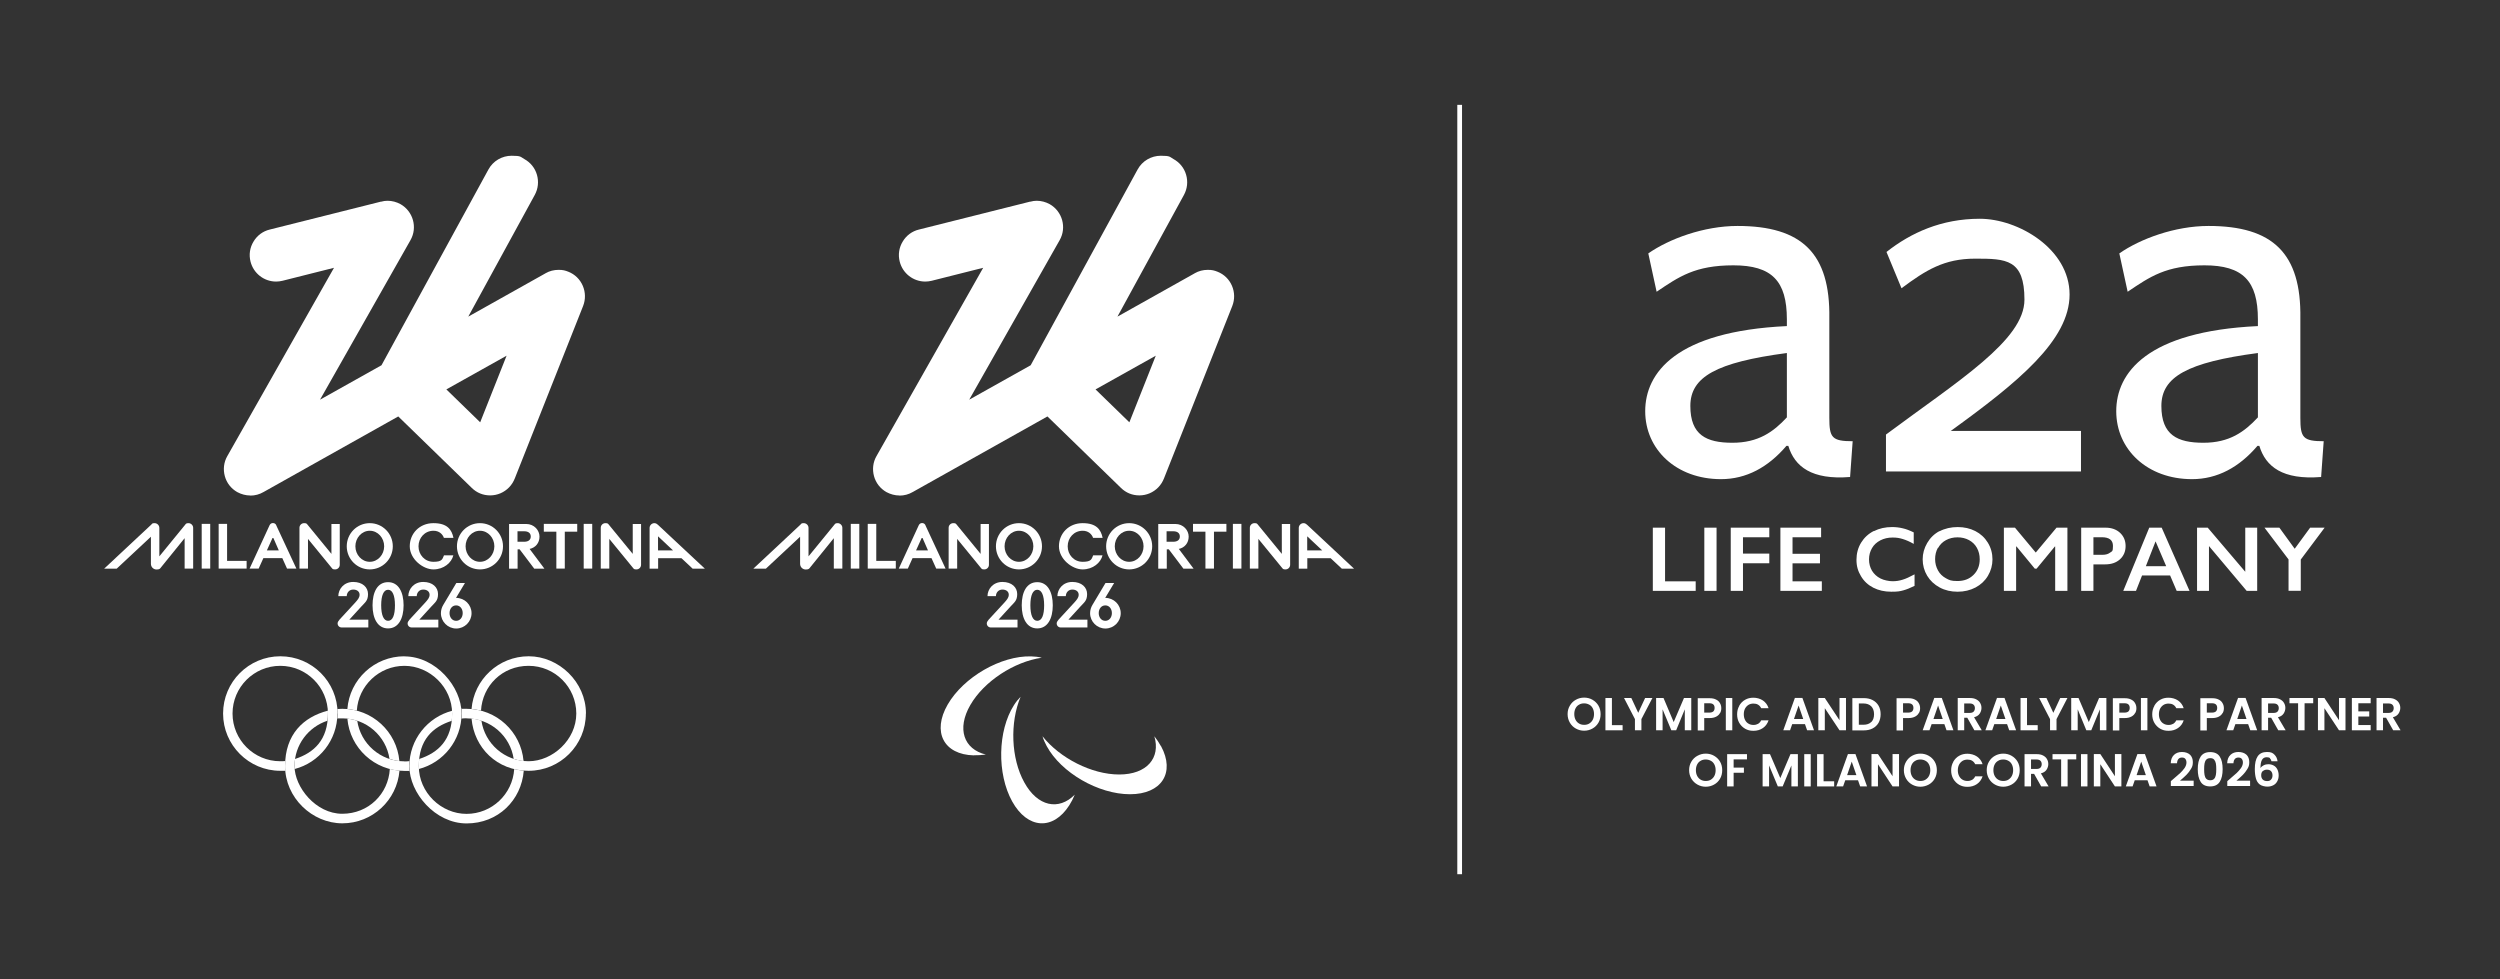 <?xml version="1.0" encoding="UTF-8"?>
<svg xmlns="http://www.w3.org/2000/svg" version="1.1" viewBox="0 0 2431.9 952.4">
  <rect x="0" y="0" width="2431.9" height="952.4" fill="#333333" stroke="none"/>
  <defs>
    <style>
      .cls-1 {
        fill: #fff;
      }
    </style>
  </defs>
  <!-- Generator: Adobe Illustrator 28.7.5, SVG Export Plug-In . SVG Version: 1.2.0 Build 176)  -->
  <g>
    <g id="GRAFICA">
      <g id="A2A">
        <path class="cls-1" d="M1738.2,343.4c-68.6,9.1-93.9,23.2-93.9,51.5s15.6,35.8,40.9,35.8,39.9-10.6,53-24.7v-62.6ZM1737.7,433.8c-17.7,20.7-38.9,32.3-63.6,32.3-43.4,0-73.7-28.8-73.7-66.1s29.8-77.7,137.8-82.8v-6.6c0-37.3-14.6-52.5-52-52.5s-53,11.1-74.7,25.7l-8.1-37.3c20.2-14.1,54-26.7,86.8-26.7,62.6,0,90.3,26.7,89.3,89.8v96.9c0,19.2,2.5,22.7,22.7,22.7l-2.5,34.8c-37.3,3-54-10.1-60.1-30.3h-2Z"/>
        <path class="cls-1" d="M1834.6,458.5v-35.8c70.6-52.5,134.7-91.8,134.7-131.2s-17.7-39.9-47.9-39.9-47.9,11.1-71.7,28.8l-14.6-35.3c23.7-18.7,53.5-32.3,90.8-32.3s87.3,29.3,87.3,73.7-50,85.3-115.6,132.7h126.7v39.4h-189.7Z"/>
        <path class="cls-1" d="M2196.4,343.4c-68.6,9.1-93.9,23.2-93.9,51.5s15.6,35.8,40.9,35.8,39.9-10.6,53-24.7v-62.6ZM2195.9,433.8c-17.7,20.7-38.9,32.3-63.6,32.3-43.4,0-73.7-28.8-73.7-66.1s29.8-77.7,137.8-82.8v-6.6c0-37.3-14.6-52.5-52-52.5s-53,11.1-74.7,25.7l-8.1-37.3c20.2-14.1,54-26.7,86.8-26.7,62.6,0,90.3,26.7,89.3,89.8v96.9c0,19.2,2.5,22.7,22.7,22.7l-2.5,34.8c-37.4,3-54-10.1-60.1-30.3h-2Z"/>
        <path class="cls-1" d="M1607.8,513.3v61.5h41.7v-9.3h-29.8v-52.2h-11.9ZM1657.9,574.8h11.9v-61.5h-11.9v61.5ZM1683.6,513.3v61.5h11.9v-26.9h25.6v-9.4h-25.6v-15.9h25.6v-9.3h-37.5ZM1731.9,513.3v61.5h40.3v-9.3h-28.5v-17.5h26.7v-9.3h-26.7v-16.1h27.8v-9.3h-39.7ZM1822.8,516.5c-5.3,2.7-9.4,6.5-12.4,11.4-3,4.9-4.5,10.5-4.5,16.7s1.5,11.1,4.4,15.9c2.9,4.9,6.9,8.6,12,11.2,5.1,2.6,10.9,3.9,17.4,3.9s8.4-.4,11.7-1.3c3.3-.9,7-2.4,11-4.4v-11.2c-4.7,2.5-8.5,4.3-11.6,5.2-3.1,1-6.3,1.5-9.7,1.5s-8.4-.9-11.9-2.7c-3.5-1.8-6.2-4.3-8.2-7.5-1.9-3.3-2.9-6.9-2.9-11s1-7.7,2.9-11c1.9-3.3,4.7-5.8,8.2-7.6,3.5-1.8,7.5-2.7,11.8-2.7s6.8.5,10.1,1.5c3.2,1,6.7,2.5,10.5,4.7v-11.2c-3.9-1.9-7.5-3.3-10.8-4-3.3-.8-6.8-1.2-10.2-1.2-6.6,0-12.5,1.3-17.8,4M1886.7,516.6c-5.1,2.7-9.1,6.6-12,11.6-2.9,5-4.4,10.2-4.4,15.9s1.5,11.2,4.4,16c2.9,4.8,7,8.6,12.2,11.4,5.2,2.8,11,4.1,17.4,4.1s12.2-1.4,17.4-4.1c5.1-2.7,9.2-6.5,12.1-11.4,2.9-4.9,4.4-10.2,4.4-16s-1.5-11.3-4.5-16.2c-3-4.9-7.1-8.7-12.2-11.3-5.1-2.6-10.8-3.9-17.2-3.9s-12.5,1.4-17.6,4.1M1885.3,533c1.8-3.2,4.3-5.8,7.7-7.6,3.3-1.8,7.1-2.7,11.2-2.7s7.9.9,11.2,2.7c3.3,1.8,5.9,4.3,7.7,7.6,1.8,3.3,2.7,6.9,2.7,11,0,6.2-2,11.3-6.1,15.3-4.1,4-9.2,5.9-15.6,5.9s-7.9-.9-11.2-2.7c-3.3-1.8-5.9-4.3-7.7-7.6-1.8-3.3-2.8-6.9-2.8-11s.9-7.8,2.7-11M1949.3,513.3v61.5h11.9v-43.2h.4l17.8,21.6h1.7l17.8-21.6h.3v43.2h11.9v-61.5h-10.6l-20.2,24.2-20.2-24.2h-10.7ZM2024.5,513.3v61.5h11.9v-25.8h11.4c6,0,10.7-1.6,14.4-4.9,3.6-3.3,5.5-7.6,5.5-12.9s-1.8-9.5-5.4-12.9c-3.6-3.3-8.3-5-14-5h-23.8ZM2036.4,539.7v-17.1h8.1c7.3,0,10.9,2.8,10.9,8.5s-.9,5-2.7,6.4c-1.8,1.4-4.2,2.2-7.4,2.2h-8.9ZM2090.7,513.3l-25.3,61.5h12.4l5.9-15h27.3l6.4,15h12.5l-27.1-61.5h-12.1ZM2096.8,526.5l10.4,24.3h-19.8l9.5-24.3ZM2137.2,513.3v61.5h11.6v-43.6l36.7,43.6h10.2v-61.5h-11.6v42.9l-36.5-42.9h-10.4ZM2202.8,513.3l23.4,30.9v30.5h11.9v-30.4l23.2-31h-14.1l-15,20.5-14.9-20.5h-14.4Z"/>
        <g>
          <path class="cls-1" d="M1532.9,708.7c-2.5-1.4-4.4-3.3-5.8-5.7-1.4-2.4-2.2-5.2-2.2-8.3s.7-5.8,2.2-8.3c1.4-2.4,3.4-4.4,5.8-5.7,2.5-1.4,5.2-2.1,8.1-2.1s5.7.7,8.1,2.1c2.4,1.4,4.4,3.3,5.8,5.7,1.4,2.4,2.1,5.2,2.1,8.3s-.7,5.9-2.1,8.3c-1.4,2.4-3.4,4.4-5.8,5.7-2.5,1.4-5.2,2.1-8.1,2.1s-5.6-.7-8.1-2.1M1546,703.8c1.4-.9,2.6-2.1,3.4-3.7.8-1.6,1.2-3.4,1.2-5.5s-.4-3.9-1.2-5.5c-.8-1.6-1.9-2.8-3.4-3.6s-3.1-1.3-5-1.3-3.6.4-5,1.3c-1.5.8-2.6,2-3.4,3.6-.8,1.6-1.2,3.4-1.2,5.5s.4,3.9,1.2,5.5c.8,1.6,1.9,2.8,3.4,3.7,1.5.9,3.1,1.3,5,1.3s3.6-.4,5-1.3"/>
          <polygon class="cls-1" points="1568 705.4 1578.4 705.4 1578.4 710.4 1561.7 710.4 1561.7 679 1568 679 1568 705.4"/>
          <polygon class="cls-1" points="1607.4 679 1596.7 699.5 1596.7 710.4 1590.4 710.4 1590.4 699.5 1579.8 679 1586.9 679 1593.6 693.4 1600.3 679 1607.4 679"/>
          <polygon class="cls-1" points="1645.2 679 1645.2 710.4 1638.9 710.4 1638.9 690 1630.5 710.4 1625.8 710.4 1617.3 690 1617.3 710.4 1611 710.4 1611 679 1618.2 679 1628.1 702.4 1638.1 679 1645.2 679"/>
          <path class="cls-1" d="M1673.2,693.5c-.8,1.5-2,2.7-3.7,3.6-1.7.9-3.8,1.4-6.4,1.4h-5.3v12.1h-6.3v-31.4h11.6c2.4,0,4.5.4,6.2,1.3,1.7.8,3,2,3.8,3.5.9,1.5,1.3,3.1,1.3,5s-.4,3.3-1.2,4.7M1666.6,692.1c.8-.8,1.3-1.9,1.3-3.4,0-3.1-1.7-4.6-5.1-4.6h-5v9.1h5c1.7,0,3-.4,3.9-1.2"/>
          <rect class="cls-1" x="1678.8" y="679" width="6.3" height="31.4"/>
          <path class="cls-1" d="M1691.9,686.4c1.4-2.4,3.3-4.4,5.7-5.7,2.4-1.4,5.1-2,8.1-2s6.6.9,9.2,2.7c2.6,1.8,4.5,4.3,5.5,7.5h-7.2c-.7-1.5-1.7-2.6-3-3.4-1.3-.8-2.8-1.1-4.5-1.1s-3.5.4-4.9,1.3c-1.4.9-2.5,2.1-3.3,3.6-.8,1.6-1.2,3.4-1.2,5.5s.4,3.9,1.2,5.5c.8,1.6,1.9,2.8,3.3,3.6,1.4.9,3.1,1.3,4.9,1.3s3.2-.4,4.5-1.1c1.3-.8,2.3-1.9,3-3.4h7.2c-1.1,3.2-2.9,5.7-5.5,7.5-2.6,1.8-5.7,2.7-9.2,2.7s-5.7-.7-8.1-2c-2.4-1.4-4.3-3.3-5.7-5.7-1.4-2.4-2.1-5.2-2.1-8.3s.7-5.9,2.1-8.3"/>
          <path class="cls-1" d="M1755.9,704.4h-12.5l-2.1,6h-6.6l11.3-31.5h7.3l11.3,31.5h-6.7l-2.1-6ZM1754.1,699.4l-4.5-13.1-4.5,13.1h9.1Z"/>
          <polygon class="cls-1" points="1795.7 710.4 1789.4 710.4 1775.1 688.9 1775.1 710.4 1768.8 710.4 1768.8 679 1775.1 679 1789.4 700.6 1789.4 679 1795.7 679 1795.7 710.4"/>
          <path class="cls-1" d="M1821.6,681c2.5,1.3,4.4,3.1,5.8,5.5,1.4,2.4,2,5.2,2,8.3s-.7,5.9-2,8.3c-1.4,2.4-3.3,4.2-5.8,5.5-2.5,1.3-5.4,1.9-8.7,1.9h-11v-31.4h11c3.3,0,6.2.6,8.7,1.9M1820.3,702.4c1.8-1.8,2.7-4.3,2.7-7.6s-.9-5.8-2.7-7.7c-1.8-1.8-4.3-2.8-7.6-2.8h-4.5v20.7h4.5c3.3,0,5.8-.9,7.6-2.7"/>
          <path class="cls-1" d="M1866.6,693.5c-.8,1.5-2,2.7-3.7,3.6-1.7.9-3.8,1.4-6.4,1.4h-5.3v12.1h-6.3v-31.4h11.6c2.4,0,4.5.4,6.2,1.3,1.7.8,3,2,3.8,3.5.9,1.5,1.3,3.1,1.3,5s-.4,3.3-1.2,4.7M1860,692.1c.8-.8,1.3-1.9,1.3-3.4,0-3.1-1.7-4.6-5.1-4.6h-5v9.1h5c1.7,0,3-.4,3.9-1.2"/>
          <path class="cls-1" d="M1891.5,704.4h-12.5l-2.1,6h-6.6l11.3-31.5h7.3l11.3,31.5h-6.7l-2.1-6ZM1889.8,699.4l-4.5-13.1-4.5,13.1h9.1Z"/>
          <path class="cls-1" d="M1920.6,710.4l-6.9-12.2h-3v12.2h-6.3v-31.4h11.8c2.4,0,4.5.4,6.2,1.3,1.7.9,3,2,3.8,3.5.9,1.5,1.3,3.1,1.3,4.9s-.6,3.9-1.8,5.6c-1.2,1.7-3,2.8-5.4,3.4l7.5,12.7h-7.3ZM1910.7,693.5h5.3c1.7,0,3-.4,3.8-1.2.8-.8,1.3-2,1.3-3.4s-.4-2.6-1.3-3.4c-.8-.8-2.1-1.2-3.8-1.2h-5.3v9.2Z"/>
          <path class="cls-1" d="M1952.5,704.4h-12.5l-2.1,6h-6.6l11.3-31.5h7.3l11.3,31.5h-6.7l-2.1-6ZM1950.8,699.4l-4.5-13.1-4.5,13.1h9.1Z"/>
          <polygon class="cls-1" points="1971.8 705.4 1982.2 705.4 1982.2 710.4 1965.5 710.4 1965.5 679 1971.8 679 1971.8 705.4"/>
          <polygon class="cls-1" points="2011.1 679 2000.5 699.5 2000.5 710.4 1994.2 710.4 1994.2 699.5 1983.6 679 1990.7 679 1997.4 693.4 2004.1 679 2011.1 679"/>
          <polygon class="cls-1" points="2049 679 2049 710.4 2042.7 710.4 2042.7 690 2034.3 710.4 2029.5 710.4 2021.1 690 2021.1 710.4 2014.8 710.4 2014.8 679 2021.9 679 2031.9 702.4 2041.9 679 2049 679"/>
          <path class="cls-1" d="M2077,693.5c-.8,1.5-2,2.7-3.7,3.6-1.7.9-3.8,1.4-6.4,1.4h-5.3v12.1h-6.3v-31.4h11.6c2.4,0,4.5.4,6.2,1.3,1.7.8,3,2,3.8,3.5.9,1.5,1.3,3.1,1.3,5s-.4,3.3-1.2,4.7M2070.4,692.1c.8-.8,1.3-1.9,1.3-3.4,0-3.1-1.7-4.6-5.1-4.6h-5v9.1h5c1.7,0,3-.4,3.9-1.2"/>
          <rect class="cls-1" x="2082.6" y="679" width="6.3" height="31.4"/>
          <path class="cls-1" d="M2095.7,686.4c1.4-2.4,3.3-4.4,5.7-5.7,2.4-1.4,5.1-2,8.1-2s6.6.9,9.2,2.7c2.6,1.8,4.5,4.3,5.5,7.5h-7.2c-.7-1.5-1.7-2.6-3-3.4-1.3-.8-2.8-1.1-4.5-1.1s-3.5.4-4.9,1.3-2.5,2.1-3.3,3.6c-.8,1.6-1.2,3.4-1.2,5.5s.4,3.9,1.2,5.5c.8,1.6,1.9,2.8,3.3,3.6,1.4.9,3.1,1.3,4.9,1.3s3.2-.4,4.5-1.1c1.3-.8,2.3-1.9,3-3.4h7.2c-1,3.2-2.9,5.7-5.5,7.5-2.6,1.8-5.7,2.7-9.2,2.7s-5.7-.7-8.1-2c-2.4-1.4-4.3-3.3-5.7-5.7-1.4-2.4-2.1-5.2-2.1-8.3s.7-5.9,2.1-8.3"/>
          <path class="cls-1" d="M2162.1,693.5c-.8,1.5-2,2.7-3.7,3.6-1.7.9-3.8,1.4-6.4,1.4h-5.3v12.1h-6.3v-31.4h11.6c2.4,0,4.5.4,6.2,1.3,1.7.8,3,2,3.8,3.5.9,1.5,1.3,3.1,1.3,5s-.4,3.3-1.2,4.7M2155.5,692.1c.8-.8,1.3-1.9,1.3-3.4,0-3.1-1.7-4.6-5.1-4.6h-5v9.1h5c1.7,0,3-.4,3.9-1.2"/>
          <path class="cls-1" d="M2187,704.4h-12.5l-2.1,6h-6.6l11.3-31.5h7.3l11.3,31.5h-6.7l-2.1-6ZM2185.3,699.4l-4.5-13.1-4.5,13.1h9.1Z"/>
          <path class="cls-1" d="M2216.2,710.4l-6.9-12.2h-3v12.2h-6.3v-31.4h11.8c2.4,0,4.5.4,6.2,1.3,1.7.9,3,2,3.8,3.5.9,1.5,1.3,3.1,1.3,4.9s-.6,3.9-1.8,5.6c-1.2,1.7-3,2.8-5.4,3.4l7.5,12.7h-7.3ZM2206.3,693.5h5.3c1.7,0,3-.4,3.8-1.2.8-.8,1.3-2,1.3-3.4s-.4-2.6-1.3-3.4c-.8-.8-2.1-1.2-3.8-1.2h-5.3v9.2Z"/>
          <polygon class="cls-1" points="2250.2 679 2250.2 684.1 2241.8 684.1 2241.8 710.4 2235.5 710.4 2235.5 684.1 2227.1 684.1 2227.1 679 2250.2 679"/>
          <polygon class="cls-1" points="2281.6 710.4 2275.3 710.4 2261.1 688.9 2261.1 710.4 2254.8 710.4 2254.8 679 2261.1 679 2275.3 700.6 2275.3 679 2281.6 679 2281.6 710.4"/>
          <polygon class="cls-1" points="2294.1 684.1 2294.1 692 2304.7 692 2304.7 697 2294.1 697 2294.1 705.3 2306.1 705.3 2306.1 710.4 2287.8 710.4 2287.8 679 2306.1 679 2306.1 684.1 2294.1 684.1"/>
          <path class="cls-1" d="M2328,710.4l-6.9-12.2h-3v12.2h-6.3v-31.4h11.8c2.4,0,4.5.4,6.2,1.3,1.7.9,3,2,3.8,3.5.9,1.5,1.3,3.1,1.3,4.9s-.6,3.9-1.8,5.6c-1.2,1.7-3,2.8-5.4,3.4l7.5,12.7h-7.3ZM2318.1,693.5h5.3c1.7,0,3-.4,3.8-1.2.8-.8,1.3-2,1.3-3.4s-.4-2.6-1.3-3.4c-.8-.8-2.1-1.2-3.8-1.2h-5.3v9.2Z"/>
          <path class="cls-1" d="M1651.2,763.2c-2.5-1.4-4.4-3.3-5.9-5.7-1.4-2.4-2.2-5.2-2.2-8.3s.7-5.8,2.2-8.3c1.4-2.4,3.4-4.4,5.9-5.7,2.5-1.4,5.2-2.1,8.1-2.1s5.7.7,8.1,2.1c2.4,1.4,4.4,3.3,5.8,5.7,1.4,2.4,2.1,5.2,2.1,8.3s-.7,5.9-2.1,8.3c-1.4,2.4-3.4,4.4-5.8,5.7-2.5,1.4-5.2,2.1-8.1,2.1s-5.6-.7-8.1-2.1M1664.3,758.4c1.4-.9,2.6-2.1,3.4-3.7.8-1.6,1.2-3.4,1.2-5.5s-.4-3.9-1.2-5.5-1.9-2.8-3.4-3.6-3.1-1.3-5-1.3-3.6.4-5,1.3c-1.5.8-2.6,2-3.4,3.6-.8,1.6-1.2,3.4-1.2,5.5s.4,3.9,1.2,5.5c.8,1.6,1.9,2.8,3.4,3.7,1.5.9,3.1,1.3,5,1.3s3.6-.4,5-1.3"/>
          <polygon class="cls-1" points="1699.4 733.6 1699.4 738.7 1686.4 738.7 1686.4 746.7 1696.4 746.7 1696.4 751.7 1686.4 751.7 1686.4 765 1680.1 765 1680.1 733.6 1699.4 733.6"/>
          <polygon class="cls-1" points="1748.9 733.6 1748.9 765 1742.6 765 1742.6 744.6 1734.1 765 1729.4 765 1720.9 744.6 1720.9 765 1714.6 765 1714.6 733.6 1721.8 733.6 1731.8 756.9 1741.7 733.6 1748.9 733.6"/>
          <rect class="cls-1" x="1755.1" y="733.6" width="6.3" height="31.4"/>
          <polygon class="cls-1" points="1773.9 760 1784.2 760 1784.2 765 1767.6 765 1767.6 733.6 1773.9 733.6 1773.9 760"/>
          <path class="cls-1" d="M1807.5,759h-12.5l-2.1,6h-6.6l11.3-31.5h7.3l11.3,31.5h-6.7l-2.1-6ZM1805.8,754l-4.5-13.1-4.5,13.1h9.1Z"/>
          <polygon class="cls-1" points="1847.3 765 1841 765 1826.8 743.4 1826.8 765 1820.5 765 1820.5 733.5 1826.8 733.5 1841 755.1 1841 733.5 1847.3 733.5 1847.3 765"/>
          <path class="cls-1" d="M1860,763.2c-2.5-1.4-4.4-3.3-5.8-5.7-1.4-2.4-2.2-5.2-2.2-8.3s.7-5.8,2.2-8.3c1.4-2.4,3.4-4.4,5.8-5.7,2.5-1.4,5.2-2.1,8.1-2.1s5.7.7,8.1,2.1c2.4,1.4,4.4,3.3,5.8,5.7,1.4,2.4,2.1,5.2,2.1,8.3s-.7,5.9-2.1,8.3c-1.4,2.4-3.4,4.4-5.8,5.7s-5.2,2.1-8.1,2.1-5.6-.7-8.1-2.1M1873.1,758.4c1.4-.9,2.6-2.1,3.4-3.7.8-1.6,1.2-3.4,1.2-5.5s-.4-3.9-1.2-5.5c-.8-1.6-1.9-2.8-3.4-3.6-1.4-.8-3.1-1.3-5-1.3s-3.6.4-5,1.3c-1.5.8-2.6,2-3.4,3.6-.8,1.6-1.2,3.4-1.2,5.5s.4,3.9,1.2,5.5c.8,1.6,1.9,2.8,3.4,3.7,1.5.9,3.1,1.3,5,1.3s3.6-.4,5-1.3"/>
          <path class="cls-1" d="M1900.1,740.9c1.4-2.4,3.3-4.4,5.7-5.7,2.4-1.4,5.1-2,8.1-2s6.6.9,9.2,2.7c2.6,1.8,4.5,4.3,5.5,7.5h-7.2c-.7-1.5-1.7-2.6-3-3.4-1.3-.8-2.8-1.1-4.5-1.1s-3.5.4-4.9,1.3c-1.4.9-2.5,2.1-3.3,3.6-.8,1.6-1.2,3.4-1.2,5.5s.4,3.9,1.2,5.5c.8,1.6,1.9,2.8,3.3,3.6,1.4.9,3.1,1.3,4.9,1.3s3.2-.4,4.5-1.1c1.3-.8,2.3-1.9,3-3.4h7.2c-1.1,3.2-2.9,5.7-5.5,7.5-2.6,1.8-5.7,2.7-9.2,2.7s-5.7-.7-8.1-2c-2.4-1.4-4.3-3.3-5.7-5.7-1.4-2.4-2.1-5.2-2.1-8.3s.7-5.9,2.1-8.3"/>
          <path class="cls-1" d="M1940.6,763.2c-2.5-1.4-4.4-3.3-5.8-5.7-1.4-2.4-2.2-5.2-2.2-8.3s.7-5.8,2.2-8.3c1.4-2.4,3.4-4.4,5.8-5.7,2.5-1.4,5.2-2.1,8.1-2.1s5.7.7,8.1,2.1c2.4,1.4,4.4,3.3,5.8,5.7,1.4,2.4,2.1,5.2,2.1,8.3s-.7,5.9-2.1,8.3c-1.4,2.4-3.4,4.4-5.8,5.7s-5.2,2.1-8.1,2.1-5.6-.7-8.1-2.1M1953.7,758.4c1.4-.9,2.6-2.1,3.4-3.7.8-1.6,1.2-3.4,1.2-5.5s-.4-3.9-1.2-5.5c-.8-1.6-1.9-2.8-3.4-3.6-1.4-.8-3.1-1.3-5-1.3s-3.6.4-5,1.3c-1.5.8-2.6,2-3.4,3.6-.8,1.6-1.2,3.4-1.2,5.5s.4,3.9,1.2,5.5c.8,1.6,1.9,2.8,3.4,3.7,1.5.9,3.1,1.3,5,1.3s3.6-.4,5-1.3"/>
          <path class="cls-1" d="M1985.6,765l-6.9-12.2h-3v12.2h-6.3v-31.4h11.8c2.4,0,4.5.4,6.2,1.3,1.7.9,3,2,3.8,3.5.9,1.5,1.3,3.1,1.3,4.9s-.6,3.9-1.8,5.6c-1.2,1.7-3,2.8-5.4,3.4l7.5,12.7h-7.3ZM1975.7,748h5.3c1.7,0,3-.4,3.8-1.2.8-.8,1.3-2,1.3-3.4s-.4-2.6-1.3-3.4c-.8-.8-2.1-1.2-3.8-1.2h-5.3v9.2Z"/>
          <polygon class="cls-1" points="2019.7 733.6 2019.7 738.7 2011.3 738.7 2011.3 765 2005 765 2005 738.7 1996.6 738.7 1996.6 733.6 2019.7 733.6"/>
          <rect class="cls-1" x="2024.3" y="733.6" width="6.3" height="31.4"/>
          <polygon class="cls-1" points="2063.6 765 2057.3 765 2043.1 743.4 2043.1 765 2036.8 765 2036.8 733.5 2043.1 733.5 2057.3 755.1 2057.3 733.5 2063.6 733.5 2063.6 765"/>
          <path class="cls-1" d="M2089.1,759h-12.5l-2.1,6h-6.6l11.3-31.5h7.3l11.3,31.5h-6.7l-2.1-6ZM2087.4,754l-4.5-13.1-4.5,13.1h9.1Z"/>
          <path class="cls-1" d="M2114,757.9c2.9-2.4,5.2-4.4,6.9-6,1.7-1.6,3.1-3.3,4.3-5,1.1-1.7,1.7-3.5,1.7-5.1s-.4-2.7-1.1-3.6c-.7-.9-1.8-1.3-3.3-1.3s-2.7.5-3.5,1.5c-.8,1-1.2,2.4-1.3,4.1h-6.1c.1-3.6,1.2-6.3,3.2-8.2,2-1.9,4.6-2.8,7.7-2.8s6,.9,7.9,2.7c1.8,1.8,2.7,4.2,2.7,7.2s-.6,4.6-1.9,6.7c-1.3,2.1-2.7,4-4.3,5.6-1.6,1.6-3.7,3.5-6.3,5.7h13.3v5.2h-22.2v-4.7l2.3-2Z"/>
          <path class="cls-1" d="M2140.7,736c1.9-2.9,5-4.4,9.3-4.4s7.5,1.5,9.3,4.4c1.9,2.9,2.8,7,2.8,12.2s-.9,9.3-2.8,12.3c-1.9,3-5,4.5-9.3,4.5s-7.5-1.5-9.3-4.5c-1.9-3-2.8-7.1-2.8-12.3s.9-9.3,2.8-12.2M2155.5,742.6c-.3-1.5-.9-2.8-1.7-3.7-.9-1-2.1-1.4-3.8-1.4s-2.9.5-3.8,1.4c-.9,1-1.4,2.2-1.7,3.7-.3,1.5-.4,3.4-.4,5.6s.1,4.2.4,5.7c.3,1.5.8,2.8,1.7,3.7.9.9,2.1,1.4,3.8,1.4s3-.5,3.8-1.4c.9-.9,1.4-2.2,1.7-3.7.3-1.5.4-3.5.4-5.7s-.1-4.1-.4-5.6"/>
          <path class="cls-1" d="M2168.9,757.9c2.9-2.4,5.2-4.4,6.9-6,1.7-1.6,3.1-3.3,4.3-5,1.1-1.7,1.7-3.5,1.7-5.1s-.4-2.7-1.1-3.6c-.7-.9-1.8-1.3-3.3-1.3s-2.7.5-3.5,1.5c-.8,1-1.2,2.4-1.3,4.1h-6.1c.1-3.6,1.2-6.3,3.2-8.2,2-1.9,4.6-2.8,7.7-2.8s6,.9,7.9,2.7c1.8,1.8,2.7,4.2,2.7,7.2s-.6,4.6-1.9,6.7c-1.3,2.1-2.7,4-4.3,5.6-1.6,1.6-3.7,3.5-6.3,5.7h13.3v5.2h-22.2v-4.7l2.3-2Z"/>
          <path class="cls-1" d="M2208.2,737.5c-.7-.6-1.8-.9-3.2-.9-2.1,0-3.6.8-4.6,2.5-1,1.7-1.5,4.4-1.5,8.1.7-1.2,1.8-2.1,3.2-2.8,1.4-.7,2.9-1,4.5-1s3.7.4,5.2,1.3c1.5.8,2.7,2.1,3.5,3.7.8,1.6,1.3,3.5,1.3,5.8s-.4,4-1.3,5.7c-.9,1.7-2.1,3-3.8,3.9-1.7.9-3.6,1.4-5.9,1.4s-5.6-.7-7.4-2.1c-1.8-1.4-3-3.3-3.7-5.8-.7-2.5-1.1-5.5-1.1-9.2,0-5.5.9-9.6,2.8-12.4,1.9-2.8,4.9-4.2,9-4.2s5.6.9,7.3,2.6c1.7,1.7,2.7,3.8,3,6.4h-5.9c-.3-1.3-.8-2.2-1.6-2.8M2201.2,750c-1.1.9-1.6,2.3-1.6,4.1s.5,3.2,1.5,4.2c1,1,2.4,1.5,4.3,1.5s2.9-.5,3.8-1.5c.9-1,1.4-2.3,1.4-4s-.5-3.1-1.4-4.1-2.3-1.5-4-1.5-2.9.5-4,1.4"/>
        </g>
      </g>
      <rect id="LINEA_BIANCA" class="cls-1" x="1417.6" y="102" width="4.6" height="748.4"/>
      <g id="RGB_x5F_MC26_x5F_DE_x5F_W">
        <g id="COLORE">
          <path class="cls-1" d="M947.4,734.7c3.8.1,7.6-.2,11.6-.7-21.5-5.2-28.5-25-15.1-48.2,13.4-23.2,42.7-42.1,69.5-46-3.2-.8-6.6-1.2-10.4-1.3-29.4-.8-65.7,20.2-81.1,46.8-15.4,26.6-4,48.8,25.5,49.5"/>
          <path class="cls-1" d="M1040.2,783.3c2-3.2,3.8-6.6,5.3-10.3-15.6,15.8-36.2,11.6-49.1-11.9-13-23.4-14.1-58.3-3.6-83.3-2.3,2.3-4.5,5-6.5,8.2-15.8,24.8-16.6,66.7-1.7,93.6,14.9,26.9,39.8,28.5,55.6,3.7Z"/>
          <path class="cls-1" d="M1129.3,725.8c-1.8-3.3-4-6.5-6.4-9.6,6.3,21.2-7.4,37.2-34.2,37.2s-57.8-16-74.6-37.2c.9,3.1,2.3,6.3,4.1,9.6,14,25.9,50.3,46.8,81,46.8,30.7,0,44.2-20.9,30.2-46.8Z"/>
          <path class="cls-1" d="M811.1,523.4v29.7h8.3v-39.7c0-2.4-2.1-4.5-4.5-4.5s-2.6.7-3.4,1.7l-25,30.6v-27.7c0-2.5-2.1-4.6-4.6-4.6s-2.3.5-3.2,1.4l-45.9,42.9h12.2l33.3-31.1v26.4c0,3,2.4,5.5,5.5,5.5s3.4-.9,4.5-2.3l22.9-28.3Z"/>
          <rect class="cls-1" x="827.6" y="509.6" width="8.3" height="43.5"/>
          <polygon class="cls-1" points="871.4 553.1 871.4 545.6 852.4 545.6 852.4 509.6 844.1 509.6 844.1 553.1 871.4 553.1"/>
          <path class="cls-1" d="M900.3,511c-.6-1.3-1.7-2.2-3.3-2.2s-2.7.9-3.3,2.2l-19.4,42.1h8.8l4.6-10.2h18.4l4.6,10.2h9.1l-19.6-42.1ZM891.1,535.4l5.9-13,5.7,13h-11.7Z"/>
          <path class="cls-1" d="M931.1,524.1v29h-8.3v-39.7c0-2.5,2-4.5,4.5-4.5s2.5.5,3.6,1.8l23,28.1v-29.1h8.1v39.7c0,2.5-2,4.5-4.5,4.5s-2.5-.5-3.6-1.8l-22.9-28Z"/>
          <path class="cls-1" d="M991.2,508.9c-12.4,0-22.4,10.1-22.4,22.5s10,22.5,22.4,22.5,22.4-10.1,22.4-22.5-10-22.5-22.4-22.5M991.2,546.5c-7.9,0-14-7-14-15.1s6.1-15.1,14-15.1,14,7,14,15.1-6.1,15.1-14,15.1"/>
          <path class="cls-1" d="M1038.6,531.4c0,8.2,6,15.1,14.6,15.1s8.6-2.7,10.2-6.3h9.1c-1.7,7.1-9.2,13.7-19.4,13.7s-23-10.1-23-22.5,9.5-22.5,23-22.5,17.8,6.2,19.5,14.3h-9.3c-1.3-3.7-4.7-6.9-10.1-6.9-8.6,0-14.6,7-14.6,15.1"/>
          <path class="cls-1" d="M1098.4,508.9c-12.4,0-22.4,10.1-22.4,22.5s10,22.5,22.4,22.5,22.4-10.1,22.4-22.5-10-22.5-22.4-22.5M1098.4,546.5c-7.9,0-14-7-14-15.1s6.1-15.1,14-15.1,14,7,14,15.1-6.1,15.1-14,15.1"/>
          <path class="cls-1" d="M1146.6,534c5.9-1.2,9.7-5.9,9.7-12s-5.1-12.3-13-12.3h-16.6v43.5h8.3v-18.8h2l14.2,18.8h9.9l-14.3-19.1ZM1134.8,527.1v-10.3h6.5c4,0,6.4,1.8,6.4,5.1s-2.4,5.1-6.4,5.1h-6.5Z"/>
          <polygon class="cls-1" points="1172.6 553.1 1180.9 553.1 1180.9 517.2 1193 517.2 1193 509.6 1160.5 509.6 1160.5 517.2 1172.6 517.2 1172.6 553.1"/>
          <rect class="cls-1" x="1199.3" y="509.6" width="8.3" height="43.5"/>
          <path class="cls-1" d="M1224.1,524.1v29h-8.3v-39.7c0-2.5,2-4.5,4.5-4.5s2.5.5,3.6,1.8l23,28.1v-29.1h8.1v39.7c0,2.5-2,4.5-4.5,4.5s-2.5-.5-3.6-1.8l-22.9-28Z"/>
          <path class="cls-1" d="M1271.2,510.3c-.9-.9-2-1.4-3.2-1.4-2.5,0-4.6,2.1-4.6,4.6v39.7h8.3v-10.2h22.7l10.9,10.2h11.9l-45.9-42.9ZM1271.6,535.4v-13.7l14.6,13.7h-14.6Z"/>
          <path class="cls-1" d="M1027.9,606.4c0-1.2.8-2.4,1.9-3.7l15.3-16.6c2.3-2.6,4.2-4.7,4.2-7.6s-2.4-5-6.2-5-6.3,3-6.3,6.4h-8.2c0-6.7,5.3-13.8,14.5-13.8s14.4,5.3,14.4,11.8-2.8,8-6.5,12.1l-11.7,12.8h18.5v7.6h-25.8c-2.4,0-4.1-1.7-4.1-4.1"/>
          <path class="cls-1" d="M1009,566.3c-10.3,0-15.1,9.6-15.1,22.5s5,22.5,15.1,22.5,15.1-9.6,15.1-22.5-5-22.5-15.1-22.5M1009,603.9c-4.2,0-6.7-5.3-6.7-15.1s2.5-15.1,6.7-15.1,6.7,5.3,6.7,15.1-2.3,15.1-6.7,15.1"/>
          <path class="cls-1" d="M959.9,606.4c0-1.2.8-2.4,1.9-3.7l15.3-16.6c2.3-2.6,4.2-4.7,4.2-7.6s-2.4-5-6.2-5-6.3,3-6.3,6.4h-8.2c0-6.7,5.3-13.8,14.5-13.8s14.4,5.3,14.4,11.8-2.8,8-6.5,12.1l-11.7,12.8h18.5v7.6h-25.8c-2.4,0-4.1-1.7-4.1-4.1"/>
          <path class="cls-1" d="M1075.1,581.6l8.7-14.5h-8.4l-12.7,21.3c-1.4,2.3-2.3,5.1-2.3,8.1,0,8.2,6.7,14.9,14.9,14.9s14.9-6.7,14.9-14.9-6.7-14.9-15-14.9M1075.2,603.9c-3.9,0-6.4-3.4-6.4-7.5s2.5-7.5,6.4-7.5,6.4,3.4,6.4,7.5-2.5,7.5-6.4,7.5"/>
          <path class="cls-1" d="M875,482c-4.4,0-8.8-1.2-12.7-3.3-6-3.4-10.3-8.9-12.1-15.5-1.8-6.6-1-13.6,2.4-19.5l103.8-183.2-50,12.6c-2.1.5-4.2.8-6.3.8-11.8,0-22-8-24.9-19.4-1.7-6.7-.7-13.6,2.9-19.5,3.5-5.9,9.1-10.1,15.8-11.7l107.9-27.1h.4c2.1-.6,4.2-.9,6.3-.9,4.4,0,8.8,1.2,12.6,3.3,12.3,7,16.7,22.7,9.7,35l-88,155.2,59.8-33.5,104-190.4c4.5-8.3,13.2-13.4,22.6-13.4s8.5,1.1,12.3,3.2c6,3.3,10.4,8.7,12.3,15.3,1.9,6.6,1.2,13.5-2.1,19.6l-64.7,118.4,74.9-42,.3-.2c3.8-2.2,8.2-3.3,12.6-3.3s6.4.6,9.5,1.8c6.4,2.5,11.4,7.4,14.1,13.7,2.7,6.3,2.8,13.3.3,19.7l-66.4,167.6c-1.3,3.3-3.1,6.2-5.6,8.8-4.9,5-11.4,7.8-18.4,7.8s-13.1-2.6-17.9-7.3l-71.5-69.5-131,73.5c-3.9,2.3-8.4,3.5-12.9,3.5M1065.7,378.8l32.9,32,25.7-64.8-58.6,32.8Z"/>
        </g>
        <g id="GRIGIO">
          <path class="cls-1" d="M328.4,694.1c0-30.8-24.9-55.7-55.7-55.7s-55.7,25-55.7,55.7,25,55.7,55.7,55.7,3.2,0,4.8-.2c-.1-1.5-.2-2.9-.2-4.4s0-3.3.2-4.9c-1.6.2-3.2.2-4.9.2-25.6,0-46.4-20.8-46.4-46.4s20.8-46.4,46.4-46.4,46.4,20.8,46.4,46.4-13.4,38.1-32,44.2c-.3,2.3-.5,4.6-.5,6.9s0,1.9,0,2.9c24-6.2,41.7-28,41.7-54"/>
          <path class="cls-1" d="M569.9,694.1c0,30.8-25,55.7-55.7,55.7s-53-22.3-55.5-50.8c3.3.3,6.5,1,9.6,2,3.3,22.4,22.6,39.5,45.9,39.5s46.4-20.8,46.4-46.4-20.8-46.4-46.4-46.4-44.9,19.3-46.3,43.6c-3-.8-6.1-1.3-9.2-1.6,2.3-28.7,26.3-51.3,55.6-51.3s55.7,25,55.7,55.7"/>
          <path class="cls-1" d="M453.8,698.8c23.3,0,42.6,17.1,45.9,39.5,3.1,1,6.3,1.7,9.6,2-2.5-28.5-26.4-50.8-55.5-50.8s-3.2,0-4.8.2c.1,1.5.2,2.9.2,4.4s0,3.3-.2,4.9c1.6-.2,3.2-.3,4.9-.3M500.2,748.1c-1.5,24.3-21.7,43.6-46.4,43.6s-46.4-20.8-46.4-46.4,13.4-38.1,32-44.1c.3-2.3.5-4.6.5-6.9s0-1.9,0-2.9c-24,6.2-41.7,28-41.7,53.9s25,55.7,55.7,55.7,53.3-22.6,55.6-51.3c-3.2-.3-6.2-.8-9.2-1.6"/>
          <path class="cls-1" d="M328.2,699c.1-1.6.2-3.2.2-4.9s0-3-.2-4.4c1.6-.1,3.2-.2,4.8-.2,29.1,0,53,22.3,55.5,50.8-3.3-.3-6.5-1-9.6-2-3.3-22.4-22.6-39.5-45.9-39.5s-3.3,0-4.9.3M388.6,749.6c-2.3,28.7-26.3,51.3-55.6,51.3s-55.7-24.9-55.7-55.7,17.7-47.7,41.7-53.9c0,.9,0,1.9,0,2.9,0,2.4-.2,4.7-.5,6.9-18.6,6.1-32,23.5-32,44.1s20.8,46.4,46.4,46.4,44.9-19.3,46.3-43.6c3,.8,6.1,1.3,9.2,1.6"/>
          <path class="cls-1" d="M393.4,638.4c-29.3,0-53.3,22.6-55.5,51.3,3.1.3,6.2.8,9.2,1.6,1.5-24.3,21.7-43.6,46.3-43.6s46.4,20.8,46.4,46.4-13.4,38.1-32,44.2c-.3,2.3-.5,4.6-.5,6.9s0,1.9,0,2.9c24-6.2,41.7-28,41.7-53.9s-24.9-55.7-55.7-55.7M393.4,740.6c-23.3,0-42.6-17.1-45.9-39.5-3.1-1-6.3-1.7-9.6-2,2.5,28.5,26.4,50.8,55.5,50.8s3.2,0,4.8-.2c-.1-1.5-.2-2.9-.2-4.4s0-3.3.2-4.9c-1.6.2-3.2.3-4.9.3"/>
          <path class="cls-1" d="M179.6,523.4v29.7h8.3v-39.7c0-2.4-2.1-4.5-4.5-4.5s-2.6.7-3.4,1.7l-25,30.6v-27.7c0-2.5-2.1-4.6-4.6-4.6s-2.3.5-3.2,1.4l-45.9,42.9h12.2l33.3-31.1v26.4c0,3,2.4,5.5,5.5,5.5s3.4-.9,4.5-2.3l22.9-28.3Z"/>
          <rect class="cls-1" x="196.2" y="509.6" width="8.3" height="43.5"/>
          <polygon class="cls-1" points="239.9 553.1 239.9 545.6 220.9 545.6 220.9 509.6 212.7 509.6 212.7 553.1 239.9 553.1"/>
          <path class="cls-1" d="M268.8,511c-.6-1.3-1.7-2.2-3.3-2.2s-2.7.9-3.3,2.2l-19.4,42.1h8.8l4.6-10.2h18.4l4.6,10.2h9.1l-19.6-42.1ZM259.6,535.4l5.9-13,5.7,13h-11.7Z"/>
          <path class="cls-1" d="M299.6,524.1v29h-8.3v-39.7c0-2.5,2-4.5,4.5-4.5s2.5.5,3.6,1.8l23,28.1v-29.1h8.1v39.7c0,2.5-2,4.5-4.5,4.5s-2.5-.5-3.6-1.8l-22.9-28Z"/>
          <path class="cls-1" d="M359.7,508.9c-12.4,0-22.4,10.1-22.4,22.5s10,22.5,22.4,22.5,22.4-10.1,22.4-22.5-10-22.5-22.4-22.5M359.7,546.5c-7.9,0-14-7-14-15.1s6.1-15.1,14-15.1,14,7,14,15.1-6.1,15.1-14,15.1"/>
          <path class="cls-1" d="M407.1,531.4c0,8.2,6,15.1,14.6,15.1s8.6-2.7,10.2-6.3h9.1c-1.7,7.1-9.2,13.7-19.4,13.7s-23-10.1-23-22.5,9.5-22.5,23-22.5,17.8,6.2,19.5,14.3h-9.3c-1.3-3.7-4.7-6.9-10.1-6.9-8.6,0-14.6,7-14.6,15.1"/>
          <path class="cls-1" d="M466.9,508.9c-12.4,0-22.4,10.1-22.4,22.5s10,22.5,22.4,22.5,22.4-10.1,22.4-22.5-10-22.5-22.4-22.5M466.9,546.5c-7.9,0-14-7-14-15.1s6.1-15.1,14-15.1,14,7,14,15.1-6.1,15.1-14,15.1"/>
          <path class="cls-1" d="M515.1,534c5.9-1.2,9.7-5.9,9.7-12s-5.1-12.3-13-12.3h-16.6v43.5h8.3v-18.8h2l14.2,18.8h9.9l-14.3-19.1ZM503.4,527.1v-10.3h6.5c4,0,6.4,1.8,6.4,5.1s-2.4,5.1-6.4,5.1h-6.5Z"/>
          <polygon class="cls-1" points="541.2 553.1 549.4 553.1 549.4 517.2 561.5 517.2 561.5 509.6 529 509.6 529 517.2 541.2 517.2 541.2 553.1"/>
          <rect class="cls-1" x="567.8" y="509.6" width="8.3" height="43.5"/>
          <path class="cls-1" d="M592.7,524.1v29h-8.3v-39.7c0-2.5,2-4.5,4.5-4.5s2.5.5,3.6,1.8l23,28.1v-29.1h8.1v39.7c0,2.5-2,4.5-4.5,4.5s-2.5-.5-3.6-1.8l-22.9-28Z"/>
          <path class="cls-1" d="M639.7,510.3c-.9-.9-2-1.4-3.2-1.4-2.5,0-4.6,2.1-4.6,4.6v39.7h8.3v-10.2h22.7l10.9,10.2h11.9l-45.9-42.9ZM640.1,535.4v-13.7l14.6,13.7h-14.6Z"/>
          <path class="cls-1" d="M396.5,606.4c0-1.2.8-2.4,1.9-3.7l15.3-16.6c2.3-2.6,4.2-4.7,4.2-7.6s-2.4-5-6.2-5-6.3,3-6.3,6.4h-8.2c0-6.7,5.3-13.8,14.5-13.8s14.4,5.3,14.4,11.8-2.8,8-6.5,12.1l-11.7,12.8h18.5v7.6h-25.8c-2.4,0-4.1-1.7-4.1-4.1"/>
          <path class="cls-1" d="M377.5,566.3c-10.3,0-15.1,9.6-15.1,22.5s5,22.5,15.1,22.5,15.1-9.6,15.1-22.5-5-22.5-15.1-22.5M377.5,603.9c-4.2,0-6.7-5.3-6.7-15.1s2.5-15.1,6.7-15.1,6.7,5.3,6.7,15.1-2.3,15.1-6.7,15.1"/>
          <path class="cls-1" d="M328.4,606.4c0-1.2.8-2.4,1.9-3.7l15.3-16.6c2.3-2.6,4.2-4.7,4.2-7.6s-2.4-5-6.2-5-6.3,3-6.3,6.4h-8.2c0-6.7,5.3-13.8,14.5-13.8s14.4,5.3,14.4,11.8-2.8,8-6.5,12.1l-11.7,12.8h18.5v7.6h-25.8c-2.4,0-4.1-1.7-4.1-4.1"/>
          <path class="cls-1" d="M443.6,581.6l8.7-14.5h-8.4l-12.7,21.3c-1.4,2.3-2.3,5.1-2.3,8.1,0,8.2,6.7,14.9,14.9,14.9s14.9-6.7,14.9-14.9-6.7-14.9-15-14.9M443.7,603.9c-3.9,0-6.4-3.4-6.4-7.5s2.5-7.5,6.4-7.5,6.4,3.4,6.4,7.5-2.5,7.5-6.4,7.5"/>
          <path class="cls-1" d="M243.5,482c-4.4,0-8.8-1.2-12.7-3.3-6-3.4-10.3-8.9-12.1-15.5-1.8-6.6-1-13.6,2.4-19.5l103.8-183.2-50,12.6c-2.1.5-4.2.8-6.3.8-11.8,0-22-8-24.9-19.4-1.7-6.7-.7-13.6,2.9-19.5,3.5-5.9,9.1-10.1,15.8-11.7l107.9-27.1h.4c2.1-.6,4.2-.9,6.3-.9,4.4,0,8.8,1.2,12.6,3.3,12.3,7,16.7,22.7,9.7,35l-88,155.2,59.8-33.5,104-190.4c4.5-8.3,13.2-13.4,22.6-13.4s8.5,1.1,12.3,3.2c6,3.3,10.4,8.7,12.3,15.3,1.9,6.6,1.2,13.5-2.1,19.6l-64.7,118.4,74.9-42,.3-.2c3.8-2.2,8.2-3.3,12.6-3.3s6.4.6,9.5,1.8c6.4,2.5,11.4,7.4,14.1,13.7,2.7,6.3,2.8,13.3.3,19.7l-66.4,167.6c-1.3,3.3-3.1,6.2-5.6,8.8-4.9,5-11.4,7.8-18.4,7.8s-13.1-2.6-17.9-7.3l-71.5-69.5-131,73.5c-3.9,2.3-8.4,3.5-12.9,3.5M434.2,378.8l32.9,32,25.7-64.8-58.6,32.8Z"/>
        </g>
      </g>
    </g>
  </g>
</svg>